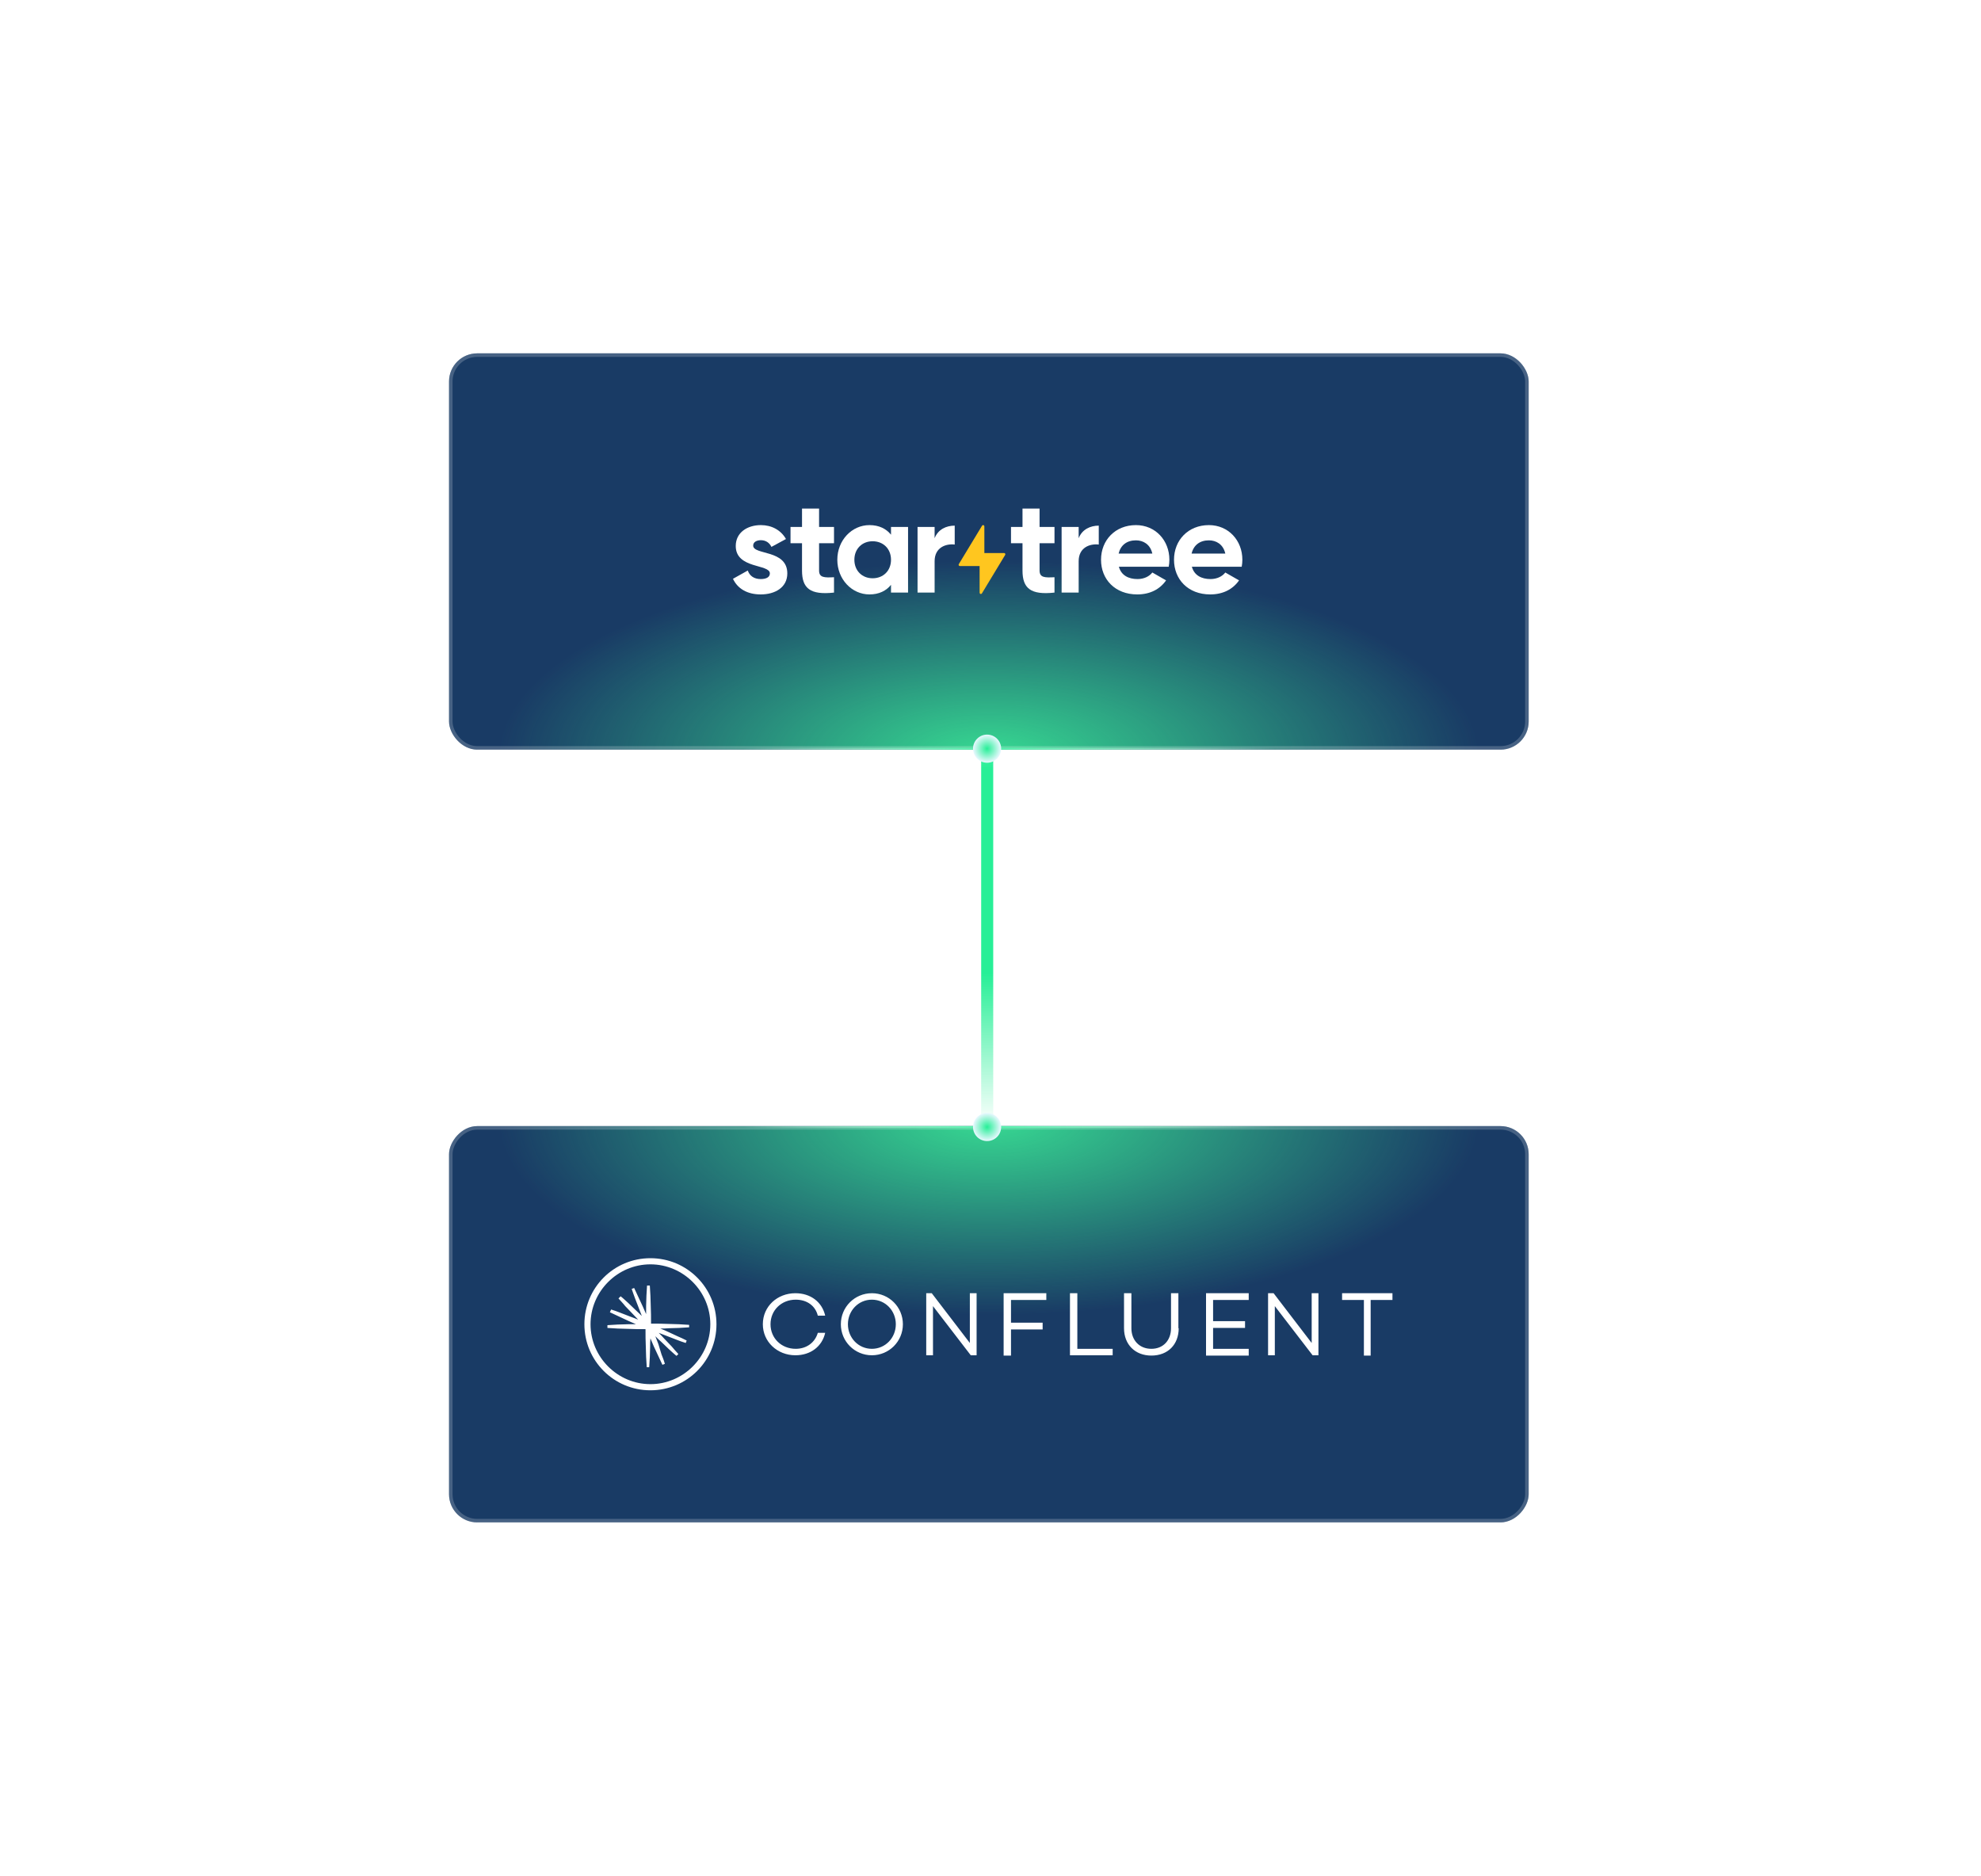 <?xml version="1.0" encoding="UTF-8"?> <svg xmlns="http://www.w3.org/2000/svg" width="600" height="568" viewBox="0 0 600 568" fill="none"><path d="M299 341L299 187" stroke="url(#paint0_linear_1203_8480)" stroke-width="3.651" stroke-linecap="round"></path><g filter="url(#filter0_b_1203_8480)"><g clip-path="url(#clip0_1203_8480)"><rect x="136" y="107" width="327" height="120" rx="8.521" fill="#002654"></rect><rect x="136" y="107" width="327" height="120" rx="8.521" fill="white" fill-opacity="0.1"></rect><g filter="url(#filter1_f_1203_8480)"><ellipse cx="299.5" cy="228.733" rx="148.588" ry="58.889" fill="url(#paint1_radial_1203_8480)"></ellipse></g><path d="M299.989 227L221.017 227" stroke="url(#paint2_linear_1203_8480)" stroke-width="1.065"></path><path d="M299.989 227H386.095" stroke="url(#paint3_linear_1203_8480)" stroke-width="1.065"></path><path d="M238.459 173.639C238.459 177.932 234.695 180 230.41 180C226.405 180 223.439 178.33 222 175.269L226.485 172.764C227.046 174.397 228.408 175.349 230.41 175.349C232.054 175.349 233.173 174.793 233.173 173.64C233.171 170.736 222.841 172.327 222.841 165.33C222.841 161.275 226.325 159.009 230.448 159.009C233.691 159.009 236.494 160.48 238.055 163.223L233.65 165.608C233.049 164.336 231.927 163.581 230.446 163.581C229.164 163.581 228.123 164.138 228.123 165.214C228.127 168.151 238.459 166.324 238.459 173.639Z" fill="white"></path><path d="M275.03 159.566V179.444H269.865V177.098C268.425 178.886 266.261 180 263.337 180C258.011 180 253.605 175.428 253.605 169.505C253.605 163.582 258.011 159.01 263.337 159.01C266.261 159.01 268.423 160.123 269.865 161.912V159.566H275.03ZM269.865 169.505C269.865 166.165 267.502 163.899 264.298 163.899C261.134 163.899 258.771 166.165 258.771 169.505C258.771 172.845 261.132 175.11 264.298 175.11C267.505 175.11 269.865 172.845 269.865 169.505Z" fill="white"></path><path d="M289.161 159.17V164.895C286.478 164.577 283.074 165.77 283.074 169.944V179.444H277.906V159.566H283.072V162.984C284.113 160.281 286.636 159.17 289.161 159.17Z" fill="white"></path><path d="M314.861 164.495V172.764C314.861 174.911 316.422 174.951 319.384 174.792V179.444C312.135 180.239 309.693 178.132 309.693 172.765V164.495H306.208V159.566H309.693V154H314.861V159.566H319.384V164.495H314.861Z" fill="white"></path><path d="M332.791 159.17V164.895C330.108 164.577 326.704 165.77 326.704 169.944V179.444H321.538V159.566H326.704V162.984C327.744 160.281 330.268 159.17 332.791 159.17Z" fill="white"></path><path d="M344.529 175.349C346.532 175.349 348.133 174.514 349.015 173.361L353.179 175.746C351.298 178.449 348.294 180 344.449 180C337.721 180 333.477 175.427 333.477 169.505C333.477 163.582 337.762 159.009 344.049 159.009C349.976 159.009 354.181 163.661 354.181 169.505C354.177 170.212 354.11 170.918 353.981 171.614H338.883C339.601 174.236 341.807 175.349 344.529 175.349ZM349.015 167.636C348.374 164.774 346.211 163.622 344.049 163.622C341.286 163.622 339.403 165.093 338.803 167.636H349.015Z" fill="white"></path><path d="M366.634 175.349C368.636 175.349 370.238 174.514 371.119 173.361L375.284 175.746C373.402 178.449 370.398 180 366.554 180C359.826 180 355.581 175.427 355.581 169.505C355.581 163.582 359.866 159.009 366.153 159.009C372.081 159.009 376.285 163.661 376.285 169.505C376.282 170.212 376.215 170.918 376.085 171.614H360.988C361.708 174.236 363.911 175.349 366.634 175.349ZM371.119 167.636C370.478 164.774 368.316 163.622 366.153 163.622C363.39 163.622 361.508 165.093 360.907 167.636H371.119Z" fill="white"></path><path d="M248.08 164.495V172.764C248.08 174.911 249.642 174.951 252.603 174.792V179.444C245.355 180.239 242.912 178.132 242.912 172.765V164.495H239.43V159.566H242.914V154H248.08V159.566H252.603V164.495H248.08Z" fill="white"></path><path d="M304.124 167.466H298.143L298.139 159.385C298.139 159.303 298.113 159.224 298.063 159.159C298.013 159.093 297.944 159.046 297.864 159.024C297.785 159.002 297.701 159.007 297.624 159.037C297.548 159.067 297.483 159.121 297.441 159.191L290.395 170.834C290.36 170.891 290.342 170.956 290.34 171.022C290.339 171.088 290.356 171.154 290.389 171.212C290.421 171.27 290.469 171.318 290.526 171.352C290.584 171.385 290.65 171.403 290.717 171.403H296.7L296.705 179.485C296.704 179.567 296.731 179.646 296.781 179.712C296.83 179.777 296.9 179.824 296.979 179.846C297.058 179.868 297.143 179.864 297.219 179.834C297.296 179.803 297.36 179.749 297.403 179.679L304.444 168.036C304.479 167.979 304.497 167.914 304.498 167.848C304.5 167.782 304.483 167.717 304.451 167.659C304.418 167.601 304.371 167.553 304.313 167.519C304.256 167.485 304.191 167.467 304.124 167.466V167.466Z" fill="#FFC61F"></path></g><rect x="136.533" y="107.533" width="325.935" height="118.935" rx="7.989" stroke="white" stroke-opacity="0.2" stroke-width="1.065"></rect></g><g filter="url(#filter2_b_1203_8480)"><g clip-path="url(#clip1_1203_8480)"><rect width="327" height="120" rx="8.521" transform="matrix(1 0 0 -1 136 461)" fill="#002654"></rect><rect width="327" height="120" rx="8.521" transform="matrix(1 0 0 -1 136 461)" fill="white" fill-opacity="0.1"></rect><g filter="url(#filter3_f_1203_8480)"><ellipse cx="148.588" cy="58.889" rx="148.588" ry="58.889" transform="matrix(1 0 0 -1 150.912 398.156)" fill="url(#paint4_radial_1203_8480)"></ellipse></g><path d="M299.989 341L221.017 341" stroke="url(#paint5_linear_1203_8480)" stroke-width="1.065"></path><path d="M299.989 341H386.095" stroke="url(#paint6_linear_1203_8480)" stroke-width="1.065"></path><path fill-rule="evenodd" clip-rule="evenodd" d="M247.697 403.605H249.93C249 407.698 245.558 410.395 240.907 410.395C235.418 410.395 231.046 406.302 231.046 401C231.046 395.605 235.418 391.605 240.907 391.605C245.558 391.605 249 394.302 249.93 398.395H247.697C246.953 395.419 244.442 393.558 241 393.558C236.721 393.558 233.372 396.721 233.372 401C233.372 405.279 236.721 408.442 241 408.442C244.349 408.442 246.86 406.488 247.697 403.605ZM273.465 401C273.465 406.209 269.279 410.395 264.07 410.395C258.86 410.395 254.674 406.209 254.674 401C254.674 395.791 258.86 391.605 264.07 391.605C269.279 391.605 273.465 395.791 273.465 401ZM271.325 401C271.325 396.907 268.163 393.558 264.07 393.558C259.977 393.558 256.814 396.907 256.814 401C256.814 405.093 259.977 408.442 264.07 408.442C268.163 408.442 271.325 405.093 271.325 401ZM295.791 391.605V410.395H294.023L282.581 395.512V410.395H280.535V391.605H282.209L293.744 406.674V391.605H295.791ZM306.209 393.651V400.535H315.791V402.581H306.209V410.488H303.977V391.605H316.907V393.651H306.209ZM337 408.349V410.395H324.07V391.605H326.302V408.442H337V408.349ZM357 402.209C357 407.14 353.744 410.488 348.721 410.488C343.791 410.488 340.442 407.14 340.442 402.209V391.605H342.674V402.209C342.674 405.837 345.093 408.442 348.721 408.442C352.349 408.442 354.674 405.837 354.674 402.209V391.605H356.907V402.209H357ZM367.418 393.651V400.07H377.093V402.116H367.418V408.442H378.209V410.488H365.279V391.605H378.209V393.651H367.418ZM399.325 391.605V410.395H397.558L386.116 395.512V410.395H384.07V391.605H385.744L397.279 406.674V391.605H399.325ZM421.744 393.651H415.139V410.488H413.093V393.651H406.488V391.605H421.744V393.651ZM205.651 402.116C206.674 402.023 207.697 402.023 208.721 401.93V401.186C207.697 401.093 206.674 401.093 205.651 401L202.581 400.907C200.814 400.814 198.953 400.814 197.186 400.814C197.186 399.046 197.186 397.186 197.093 395.419L197 392.349C196.907 391.326 196.907 390.302 196.814 389.279H195.977C195.884 390.302 195.884 391.326 195.791 392.349L195.697 395.419C195.697 396.256 195.697 397.093 195.697 397.93C195.325 397.186 195.046 396.349 194.674 395.605L193.372 392.814C192.907 391.884 192.535 390.953 192.07 390.023L191.325 390.302C191.697 391.326 191.977 392.256 192.349 393.186L193.465 396.07C193.744 396.907 194.116 397.651 194.395 398.488C193.744 397.93 193.186 397.279 192.535 396.721L190.302 394.581C189.558 393.93 188.814 393.186 187.977 392.535L187.325 393.186C187.977 393.93 188.721 394.674 189.372 395.512L191.511 397.744C192.07 398.395 192.721 398.953 193.279 399.605C192.535 399.326 191.697 398.953 190.86 398.674L187.977 397.558C187.046 397.186 186.023 396.814 185.093 396.535L184.721 397.372C185.651 397.837 186.581 398.209 187.511 398.674L190.302 399.977C191.046 400.349 191.884 400.628 192.628 401C191.791 401 190.953 401 190.116 401L187.046 401.093C186.023 401.186 185 401.186 183.977 401.279V402.116C185 402.209 186.023 402.209 187.046 402.302L190.116 402.395C191.977 402.488 193.744 402.488 195.511 402.488C195.511 404.256 195.511 406.116 195.604 407.884L195.697 410.953C195.791 411.977 195.791 413 195.884 414.023H196.628C196.721 413 196.721 411.977 196.814 410.953L196.907 407.884C196.907 407.046 196.907 406.116 197 405.279C197.372 406.116 197.651 406.86 198.023 407.698L199.325 410.488C199.791 411.419 200.163 412.349 200.628 413.279L201.372 413C201.093 411.977 200.721 411.046 200.349 410.116L199.418 407.046C199.139 406.209 198.767 405.465 198.488 404.628C199.139 405.279 199.697 405.837 200.349 406.395L202.581 408.535C203.325 409.186 204.07 409.93 204.907 410.581L205.465 410.023C204.814 409.279 204.07 408.535 203.418 407.698L201.279 405.465C200.721 404.814 200.07 404.163 199.511 403.605C200.349 403.884 201.093 404.256 201.93 404.535L204.814 405.651C205.744 406.023 206.767 406.395 207.697 406.674L207.977 405.93C207.046 405.465 206.116 405 205.186 404.628L202.395 403.326C201.558 402.953 200.814 402.581 199.977 402.302C200.814 402.302 201.744 402.302 202.581 402.209C202.581 402.209 205.651 402.116 205.651 402.116Z" fill="white"></path><path fill-rule="evenodd" clip-rule="evenodd" d="M197 421C185.93 421 177 412.07 177 401C177 389.93 185.93 381 197 381C208.07 381 217 389.93 217 401C217 412.07 208.07 421 197 421ZM197 382.86C187.047 382.86 178.86 391.047 178.86 401C178.86 410.953 187.047 419.14 197 419.14C206.953 419.14 215.14 410.953 215.14 401C215.14 391.047 206.953 382.86 197 382.86Z" fill="white"></path></g><rect x="0.533" y="-0.533" width="325.935" height="118.935" rx="7.989" transform="matrix(1 0 0 -1 136 459.935)" stroke="white" stroke-opacity="0.2" stroke-width="1.065"></rect></g><g filter="url(#filter4_dddddd_1203_8480)"><circle cx="298.968" cy="226.71" r="4.261" fill="url(#paint7_radial_1203_8480)"></circle></g><g filter="url(#filter5_dddddd_1203_8480)"><circle cx="298.968" cy="341.27" r="4.261" fill="url(#paint8_radial_1203_8480)"></circle></g><defs><filter id="filter0_b_1203_8480" x="29.485" y="0.485" width="540.029" height="333.029" filterUnits="userSpaceOnUse" color-interpolation-filters="sRGB"><feFlood flood-opacity="0" result="BackgroundImageFix"></feFlood><feGaussianBlur in="BackgroundImageFix" stdDeviation="53.257"></feGaussianBlur><feComposite in2="SourceAlpha" operator="in" result="effect1_backgroundBlur_1203_8480"></feComposite><feBlend mode="normal" in="SourceGraphic" in2="effect1_backgroundBlur_1203_8480" result="shape"></feBlend></filter><filter id="filter1_f_1203_8480" x="97.655" y="116.586" width="403.69" height="224.293" filterUnits="userSpaceOnUse" color-interpolation-filters="sRGB"><feFlood flood-opacity="0" result="BackgroundImageFix"></feFlood><feBlend mode="normal" in="SourceGraphic" in2="BackgroundImageFix" result="shape"></feBlend><feGaussianBlur stdDeviation="26.629" result="effect1_foregroundBlur_1203_8480"></feGaussianBlur></filter><filter id="filter2_b_1203_8480" x="29.485" y="234.485" width="540.029" height="333.029" filterUnits="userSpaceOnUse" color-interpolation-filters="sRGB"><feFlood flood-opacity="0" result="BackgroundImageFix"></feFlood><feGaussianBlur in="BackgroundImageFix" stdDeviation="53.257"></feGaussianBlur><feComposite in2="SourceAlpha" operator="in" result="effect1_backgroundBlur_1203_8480"></feComposite><feBlend mode="normal" in="SourceGraphic" in2="effect1_backgroundBlur_1203_8480" result="shape"></feBlend></filter><filter id="filter3_f_1203_8480" x="97.655" y="227.12" width="403.69" height="224.293" filterUnits="userSpaceOnUse" color-interpolation-filters="sRGB"><feFlood flood-opacity="0" result="BackgroundImageFix"></feFlood><feBlend mode="normal" in="SourceGraphic" in2="BackgroundImageFix" result="shape"></feBlend><feGaussianBlur stdDeviation="26.629" result="effect1_foregroundBlur_1203_8480"></feGaussianBlur></filter><filter id="filter4_dddddd_1203_8480" x="268.08" y="195.823" width="61.775" height="61.775" filterUnits="userSpaceOnUse" color-interpolation-filters="sRGB"><feFlood flood-opacity="0" result="BackgroundImageFix"></feFlood><feColorMatrix in="SourceAlpha" type="matrix" values="0 0 0 0 0 0 0 0 0 0 0 0 0 0 0 0 0 0 127 0" result="hardAlpha"></feColorMatrix><feOffset></feOffset><feGaussianBlur stdDeviation="0.317"></feGaussianBlur><feColorMatrix type="matrix" values="0 0 0 0 1 0 0 0 0 1 0 0 0 0 1 0 0 0 1 0"></feColorMatrix><feBlend mode="normal" in2="BackgroundImageFix" result="effect1_dropShadow_1203_8480"></feBlend><feColorMatrix in="SourceAlpha" type="matrix" values="0 0 0 0 0 0 0 0 0 0 0 0 0 0 0 0 0 0 127 0" result="hardAlpha"></feColorMatrix><feOffset></feOffset><feGaussianBlur stdDeviation="0.634"></feGaussianBlur><feColorMatrix type="matrix" values="0 0 0 0 1 0 0 0 0 1 0 0 0 0 1 0 0 0 1 0"></feColorMatrix><feBlend mode="normal" in2="effect1_dropShadow_1203_8480" result="effect2_dropShadow_1203_8480"></feBlend><feColorMatrix in="SourceAlpha" type="matrix" values="0 0 0 0 0 0 0 0 0 0 0 0 0 0 0 0 0 0 127 0" result="hardAlpha"></feColorMatrix><feOffset></feOffset><feGaussianBlur stdDeviation="2.219"></feGaussianBlur><feColorMatrix type="matrix" values="0 0 0 0 1 0 0 0 0 1 0 0 0 0 1 0 0 0 1 0"></feColorMatrix><feBlend mode="normal" in2="effect2_dropShadow_1203_8480" result="effect3_dropShadow_1203_8480"></feBlend><feColorMatrix in="SourceAlpha" type="matrix" values="0 0 0 0 0 0 0 0 0 0 0 0 0 0 0 0 0 0 127 0" result="hardAlpha"></feColorMatrix><feOffset></feOffset><feGaussianBlur stdDeviation="4.438"></feGaussianBlur><feColorMatrix type="matrix" values="0 0 0 0 0.153 0 0 0 0 0.937 0 0 0 0 0.592 0 0 0 1 0"></feColorMatrix><feBlend mode="normal" in2="effect3_dropShadow_1203_8480" result="effect4_dropShadow_1203_8480"></feBlend><feColorMatrix in="SourceAlpha" type="matrix" values="0 0 0 0 0 0 0 0 0 0 0 0 0 0 0 0 0 0 127 0" result="hardAlpha"></feColorMatrix><feOffset></feOffset><feGaussianBlur stdDeviation="7.608"></feGaussianBlur><feColorMatrix type="matrix" values="0 0 0 0 0.153 0 0 0 0 0.937 0 0 0 0 0.592 0 0 0 1 0"></feColorMatrix><feBlend mode="normal" in2="effect4_dropShadow_1203_8480" result="effect5_dropShadow_1203_8480"></feBlend><feColorMatrix in="SourceAlpha" type="matrix" values="0 0 0 0 0 0 0 0 0 0 0 0 0 0 0 0 0 0 127 0" result="hardAlpha"></feColorMatrix><feOffset></feOffset><feGaussianBlur stdDeviation="13.313"></feGaussianBlur><feColorMatrix type="matrix" values="0 0 0 0 0.153 0 0 0 0 0.937 0 0 0 0 0.592 0 0 0 1 0"></feColorMatrix><feBlend mode="normal" in2="effect5_dropShadow_1203_8480" result="effect6_dropShadow_1203_8480"></feBlend><feBlend mode="normal" in="SourceGraphic" in2="effect6_dropShadow_1203_8480" result="shape"></feBlend></filter><filter id="filter5_dddddd_1203_8480" x="268.08" y="310.383" width="61.775" height="61.775" filterUnits="userSpaceOnUse" color-interpolation-filters="sRGB"><feFlood flood-opacity="0" result="BackgroundImageFix"></feFlood><feColorMatrix in="SourceAlpha" type="matrix" values="0 0 0 0 0 0 0 0 0 0 0 0 0 0 0 0 0 0 127 0" result="hardAlpha"></feColorMatrix><feOffset></feOffset><feGaussianBlur stdDeviation="0.317"></feGaussianBlur><feColorMatrix type="matrix" values="0 0 0 0 1 0 0 0 0 1 0 0 0 0 1 0 0 0 1 0"></feColorMatrix><feBlend mode="normal" in2="BackgroundImageFix" result="effect1_dropShadow_1203_8480"></feBlend><feColorMatrix in="SourceAlpha" type="matrix" values="0 0 0 0 0 0 0 0 0 0 0 0 0 0 0 0 0 0 127 0" result="hardAlpha"></feColorMatrix><feOffset></feOffset><feGaussianBlur stdDeviation="0.634"></feGaussianBlur><feColorMatrix type="matrix" values="0 0 0 0 1 0 0 0 0 1 0 0 0 0 1 0 0 0 1 0"></feColorMatrix><feBlend mode="normal" in2="effect1_dropShadow_1203_8480" result="effect2_dropShadow_1203_8480"></feBlend><feColorMatrix in="SourceAlpha" type="matrix" values="0 0 0 0 0 0 0 0 0 0 0 0 0 0 0 0 0 0 127 0" result="hardAlpha"></feColorMatrix><feOffset></feOffset><feGaussianBlur stdDeviation="2.219"></feGaussianBlur><feColorMatrix type="matrix" values="0 0 0 0 1 0 0 0 0 1 0 0 0 0 1 0 0 0 1 0"></feColorMatrix><feBlend mode="normal" in2="effect2_dropShadow_1203_8480" result="effect3_dropShadow_1203_8480"></feBlend><feColorMatrix in="SourceAlpha" type="matrix" values="0 0 0 0 0 0 0 0 0 0 0 0 0 0 0 0 0 0 127 0" result="hardAlpha"></feColorMatrix><feOffset></feOffset><feGaussianBlur stdDeviation="4.438"></feGaussianBlur><feColorMatrix type="matrix" values="0 0 0 0 0.153 0 0 0 0 0.937 0 0 0 0 0.592 0 0 0 1 0"></feColorMatrix><feBlend mode="normal" in2="effect3_dropShadow_1203_8480" result="effect4_dropShadow_1203_8480"></feBlend><feColorMatrix in="SourceAlpha" type="matrix" values="0 0 0 0 0 0 0 0 0 0 0 0 0 0 0 0 0 0 127 0" result="hardAlpha"></feColorMatrix><feOffset></feOffset><feGaussianBlur stdDeviation="7.608"></feGaussianBlur><feColorMatrix type="matrix" values="0 0 0 0 0.153 0 0 0 0 0.937 0 0 0 0 0.592 0 0 0 1 0"></feColorMatrix><feBlend mode="normal" in2="effect4_dropShadow_1203_8480" result="effect5_dropShadow_1203_8480"></feBlend><feColorMatrix in="SourceAlpha" type="matrix" values="0 0 0 0 0 0 0 0 0 0 0 0 0 0 0 0 0 0 127 0" result="hardAlpha"></feColorMatrix><feOffset></feOffset><feGaussianBlur stdDeviation="13.313"></feGaussianBlur><feColorMatrix type="matrix" values="0 0 0 0 0.153 0 0 0 0 0.937 0 0 0 0 0.592 0 0 0 1 0"></feColorMatrix><feBlend mode="normal" in2="effect5_dropShadow_1203_8480" result="effect6_dropShadow_1203_8480"></feBlend><feBlend mode="normal" in="SourceGraphic" in2="effect6_dropShadow_1203_8480" result="shape"></feBlend></filter><linearGradient id="paint0_linear_1203_8480" x1="299.5" y1="187" x2="299.5" y2="341" gradientUnits="userSpaceOnUse"><stop stop-color="#27EF97" stop-opacity="0"></stop><stop offset="0.3" stop-color="#27EF97"></stop><stop offset="0.7" stop-color="#27EF97"></stop><stop offset="1" stop-color="#27EF97" stop-opacity="0"></stop></linearGradient><radialGradient id="paint1_radial_1203_8480" cx="0" cy="0" r="1" gradientUnits="userSpaceOnUse" gradientTransform="translate(299.5 228.733) rotate(90) scale(58.889 148.588)"><stop stop-color="#37D992"></stop><stop offset="1" stop-color="#37D992" stop-opacity="0"></stop></radialGradient><linearGradient id="paint2_linear_1203_8480" x1="225.138" y1="226.001" x2="299.989" y2="226.001" gradientUnits="userSpaceOnUse"><stop stop-color="white" stop-opacity="0"></stop><stop offset="1" stop-color="#27EF97"></stop></linearGradient><linearGradient id="paint3_linear_1203_8480" x1="386.095" y1="228" x2="299.989" y2="228" gradientUnits="userSpaceOnUse"><stop stop-color="white" stop-opacity="0"></stop><stop offset="1" stop-color="#27EF97"></stop></linearGradient><radialGradient id="paint4_radial_1203_8480" cx="0" cy="0" r="1" gradientUnits="userSpaceOnUse" gradientTransform="translate(148.588 58.889) rotate(90) scale(58.889 148.588)"><stop stop-color="#37D992"></stop><stop offset="1" stop-color="#37D992" stop-opacity="0"></stop></radialGradient><linearGradient id="paint5_linear_1203_8480" x1="225.138" y1="341.999" x2="299.989" y2="341.999" gradientUnits="userSpaceOnUse"><stop stop-color="white" stop-opacity="0"></stop><stop offset="1" stop-color="#27EF97"></stop></linearGradient><linearGradient id="paint6_linear_1203_8480" x1="386.095" y1="340" x2="299.989" y2="340" gradientUnits="userSpaceOnUse"><stop stop-color="white" stop-opacity="0"></stop><stop offset="1" stop-color="#27EF97"></stop></linearGradient><radialGradient id="paint7_radial_1203_8480" cx="0" cy="0" r="1" gradientUnits="userSpaceOnUse" gradientTransform="translate(298.968 226.71) rotate(90) scale(4.261)"><stop stop-color="#27EF97"></stop><stop offset="1" stop-color="#E9F8FF"></stop></radialGradient><radialGradient id="paint8_radial_1203_8480" cx="0" cy="0" r="1" gradientUnits="userSpaceOnUse" gradientTransform="translate(298.968 341.27) rotate(90) scale(4.261)"><stop stop-color="#27EF97"></stop><stop offset="1" stop-color="#E9F8FF"></stop></radialGradient><clipPath id="clip0_1203_8480"><rect x="136" y="107" width="327" height="120" rx="8.521" fill="white"></rect></clipPath><clipPath id="clip1_1203_8480"><rect width="327" height="120" rx="8.521" transform="matrix(1 0 0 -1 136 461)" fill="white"></rect></clipPath></defs></svg> 